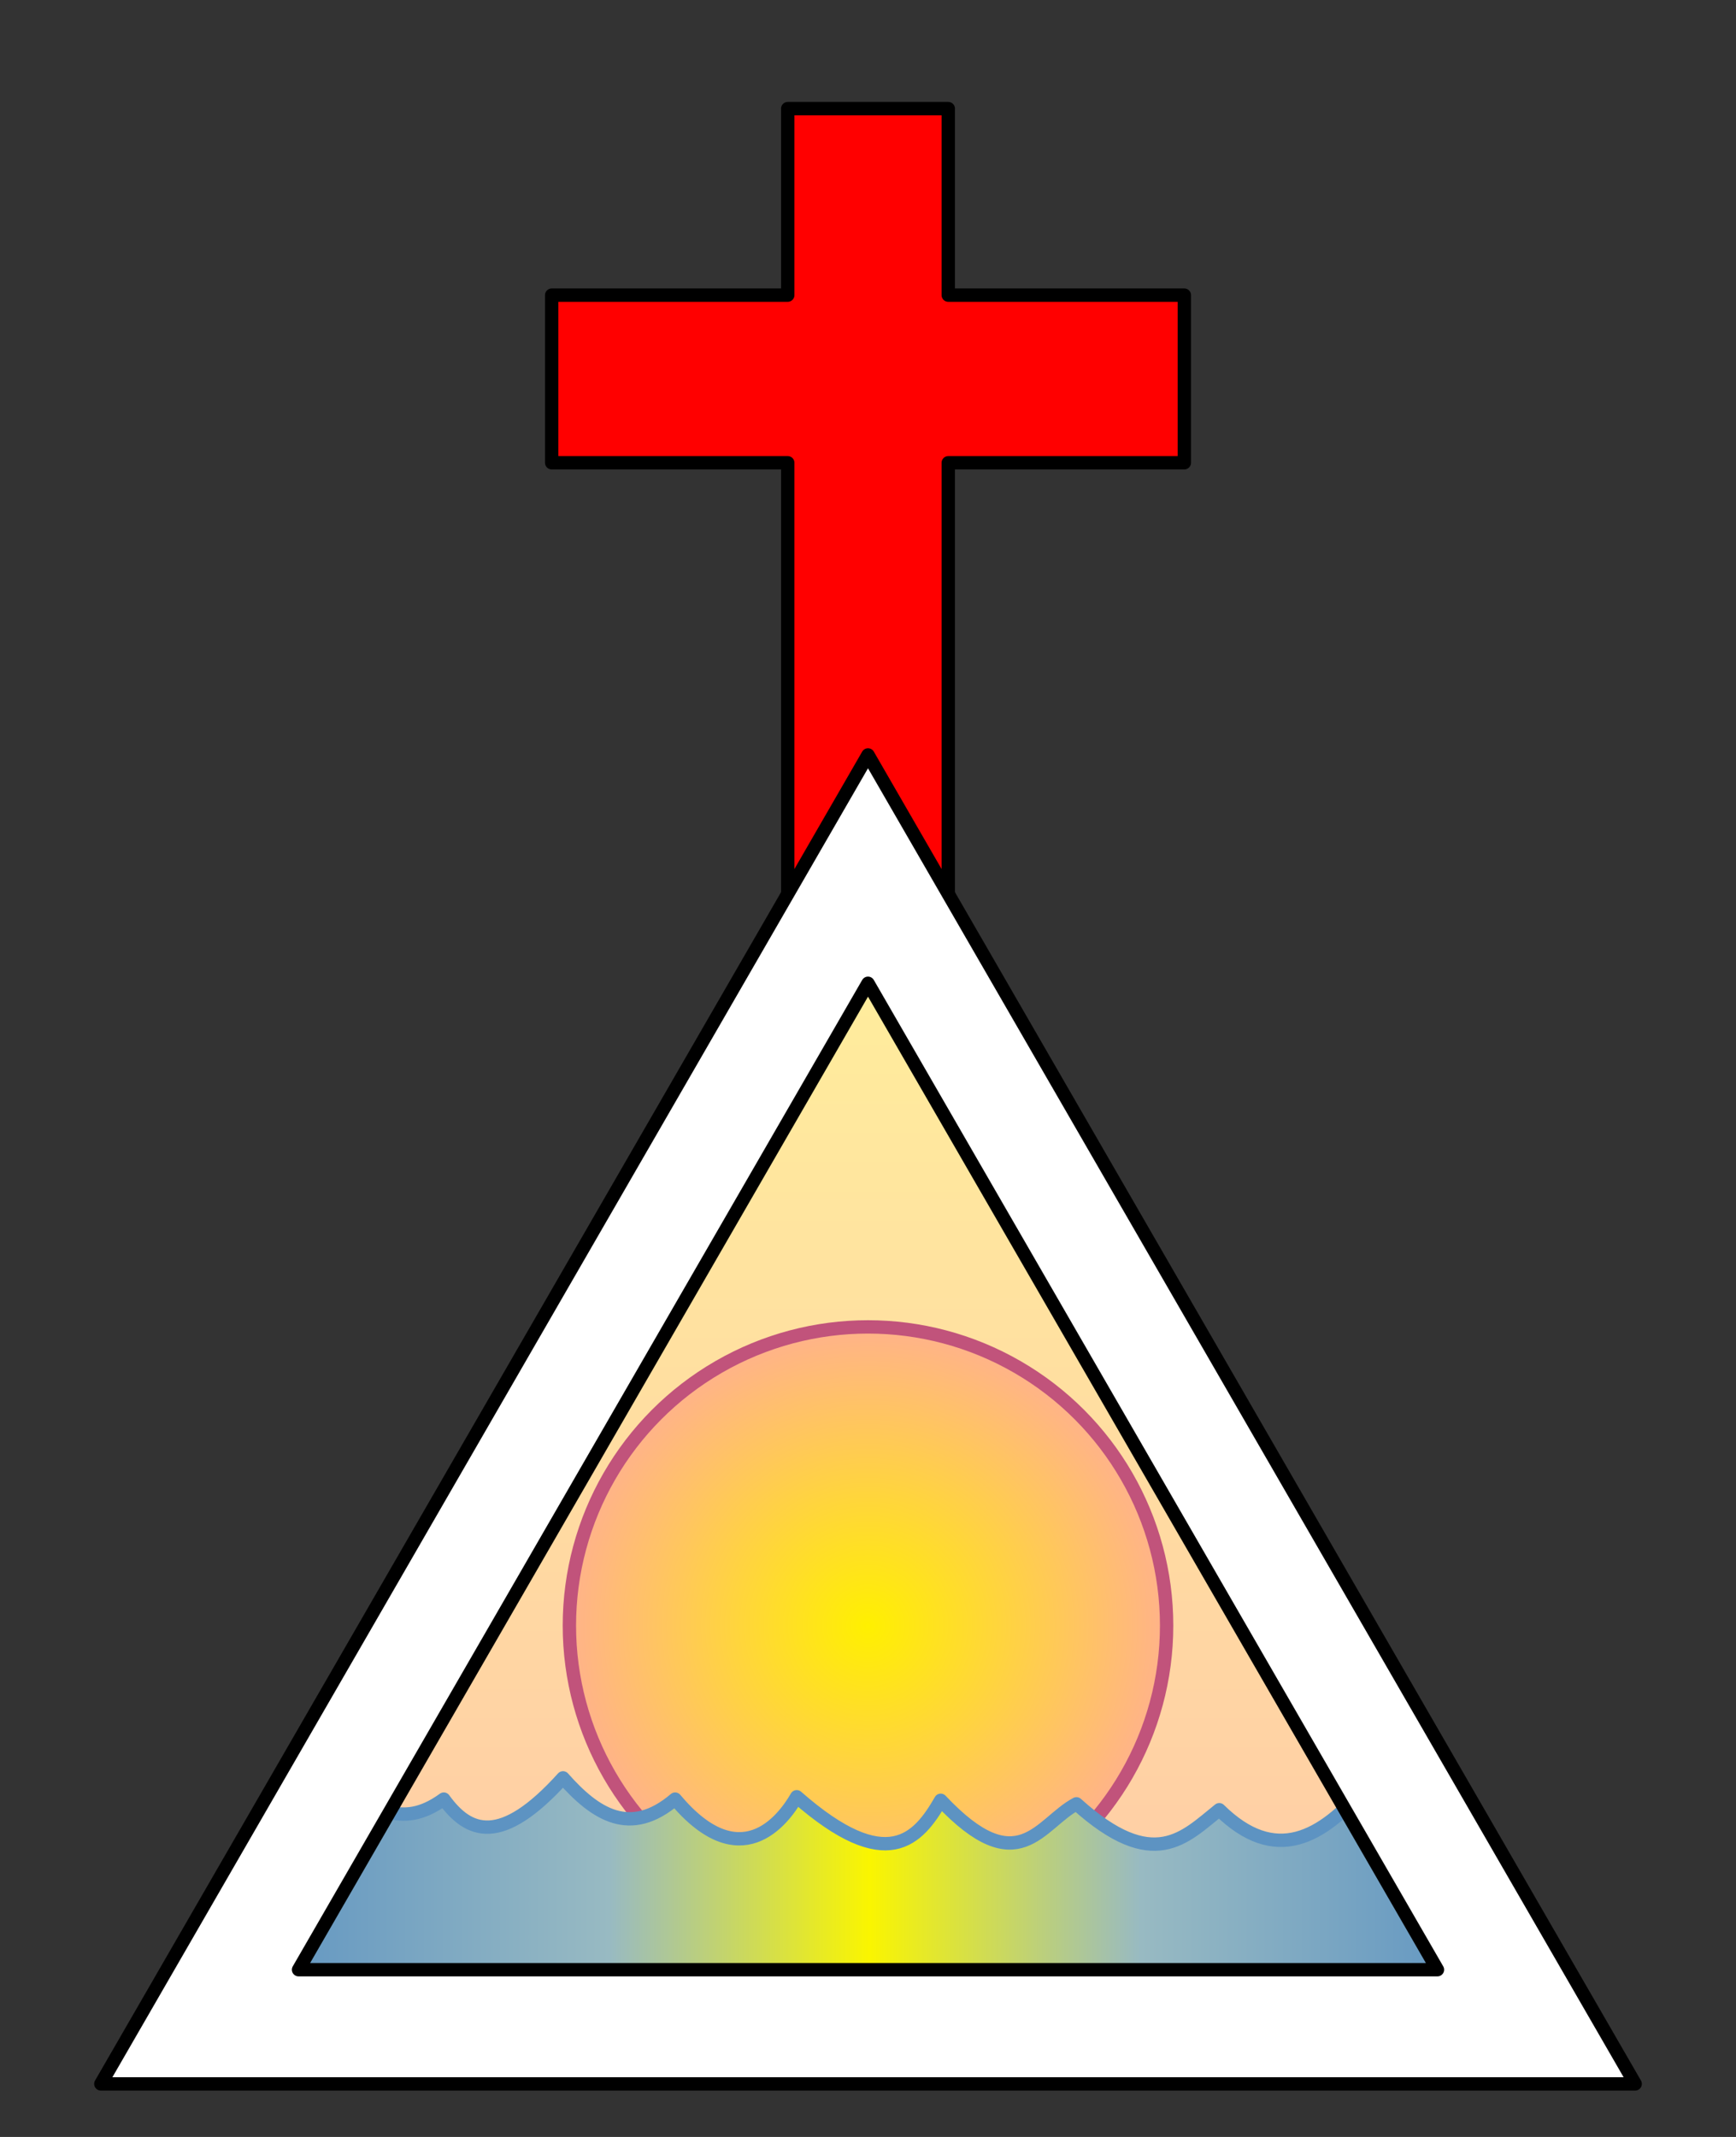 <?xml version="1.0" encoding="UTF-8" standalone="no"?>
<!-- Created with Inkscape (http://www.inkscape.org/) -->

<svg
   width="130"
   height="160"
   viewBox="0 0 130 160"
   version="1.1"
   id="svg1"
   xml:space="preserve"
   inkscape:version="1.4 (e7c3feb100, 2024-10-09)"
   sodipodi:docname="Hermetic Order of the Golden Dawn.svg"
   xmlns:inkscape="http://www.inkscape.org/namespaces/inkscape"
   xmlns:sodipodi="http://sodipodi.sourceforge.net/DTD/sodipodi-0.dtd"
   xmlns:xlink="http://www.w3.org/1999/xlink"
   xmlns="http://www.w3.org/2000/svg"
   xmlns:svg="http://www.w3.org/2000/svg"><rect x="0" y="0" width="130" height="160" fill="#333333" stroke="none"/><sodipodi:namedview
     id="namedview1"
     pagecolor="#ffffff"
     bordercolor="#000000"
     borderopacity="0.25"
     inkscape:showpageshadow="2"
     inkscape:pageopacity="0.0"
     inkscape:pagecheckerboard="0"
     inkscape:deskcolor="#d1d1d1"
     inkscape:document-units="mm"
     inkscape:zoom="4"
     inkscape:cx="30.625"
     inkscape:cy="88.625001"
     inkscape:window-width="2560"
     inkscape:window-height="1363"
     inkscape:window-x="0"
     inkscape:window-y="0"
     inkscape:window-maximized="1"
     inkscape:current-layer="svg1"
     showgrid="false" /><defs
     id="defs1"><linearGradient
       id="linearGradient17"
       inkscape:collect="always"><stop
         style="stop-color:#fff000;stop-opacity:1;"
         offset="0"
         id="stop17" /><stop
         style="stop-color:#ffb18d;stop-opacity:1;"
         offset="1"
         id="stop18" /></linearGradient><linearGradient
       id="linearGradient13"
       inkscape:collect="always"><stop
         style="stop-color:#ffcca6;stop-opacity:1;"
         offset="0"
         id="stop14" /><stop
         style="stop-color:#fff19b;stop-opacity:1;"
         offset="1"
         id="stop15" /></linearGradient><linearGradient
       id="linearGradient8"
       inkscape:collect="always"><stop
         style="stop-color:#5d93c2;stop-opacity:1;"
         offset="0"
         id="stop9" /><stop
         style="stop-color:#98bac2;stop-opacity:1;"
         offset="0.294"
         id="stop12" /><stop
         style="stop-color:#faf500;stop-opacity:1;"
         offset="0.5"
         id="stop11" /><stop
         style="stop-color:#98bac2;stop-opacity:1;"
         offset="0.715"
         id="stop13" /><stop
         style="stop-color:#5d93c2;stop-opacity:1;"
         offset="1"
         id="stop10" /></linearGradient><linearGradient
       inkscape:collect="always"
       xlink:href="#linearGradient8"
       id="linearGradient10"
       x1="17.885"
       y1="141.731"
       x2="112.311"
       y2="141.731"
       gradientUnits="userSpaceOnUse" /><linearGradient
       inkscape:collect="always"
       xlink:href="#linearGradient13"
       id="linearGradient15"
       x1="65.142"
       y1="145.085"
       x2="65.142"
       y2="64.006"
       gradientUnits="userSpaceOnUse" /><radialGradient
       inkscape:collect="always"
       xlink:href="#linearGradient17"
       id="radialGradient18"
       cx="65"
       cy="121.711"
       fx="65"
       fy="121.711"
       r="22.862"
       gradientUnits="userSpaceOnUse" /></defs><g
     inkscape:groupmode="layer"
     id="layer2"
     inkscape:label="Cross"
     style="display:inline"><path
       id="rect2"
       style="fill:#ff0000;fill-opacity:1;stroke:#000000;stroke-width:1;stroke-linejoin:round;stroke-dasharray:none;stroke-dashoffset:0;stroke-opacity:1"
       d="M 58.99,8.131 V 22.098 H 41.313 V 34.648 H 58.99 V 70.887 H 71.01 V 34.648 H 88.688 V 22.098 H 71.01 V 8.131 Z" /></g><g
     inkscape:groupmode="layer"
     id="layer4"
     inkscape:label="Sunrise"
     style="display:inline"><path
       style="fill:url(#linearGradient15);fill-opacity:1;stroke:#5d93c2;stroke-width:1;stroke-linejoin:round;stroke-dasharray:none;stroke-dashoffset:0;stroke-opacity:1"
       d="M 105.182,139.035 H 25.102 L 64.927,70.056 Z"
       id="path13" /><circle
       style="display:inline;fill:url(#radialGradient18);stroke:#c1537b;stroke-width:1;stroke-linejoin:round;stroke-dasharray:none;stroke-dashoffset:0;stroke-opacity:1"
       id="path15"
       cx="65"
       cy="121.711"
       r="22.362" /><path
       style="fill:url(#linearGradient10);stroke:#5d93c2;stroke-width:1;stroke-linejoin:round;stroke-dasharray:none;stroke-dashoffset:0;stroke-opacity:1"
       d="m 18.385,150.349 h 93.426 l -9.555,-16.55 c -3.268,3.818 -6.747,5.84 -10.951,1.701 -2.594,2.072 -4.909,4.781 -10.695,-0.442 -2.765,1.469 -4.334,5.929 -10.165,-0.265 -1.677,2.904 -4.005,5.685 -10.783,-0.265 -1.053,1.823 -4.24,5.973 -9.104,0.177 -3.364,2.859 -5.967,1.153 -8.397,-1.591 -4.658,5.157 -7.073,4.146 -8.927,1.591 -3.424,2.495 -5.205,0.059 -7.778,0 z"
       id="path3"
       sodipodi:nodetypes="cccccccccccc" /></g><g
     inkscape:label="Triangle"
     inkscape:groupmode="layer"
     id="layer1"
     style="display:inline"><path
       id="path1"
       style="display:inline;fill:#ffffff;fill-opacity:1;stroke:#000000;stroke-width:1;stroke-linejoin:round;stroke-dasharray:none;stroke-dashoffset:0;stroke-opacity:1"
       inkscape:transform-center-y="-16.584185"
       d="M 65,56.523 7.551,156.027 H 122.449 Z m 0,17.098 42.643,73.857 H 22.357 Z" /></g></svg>
